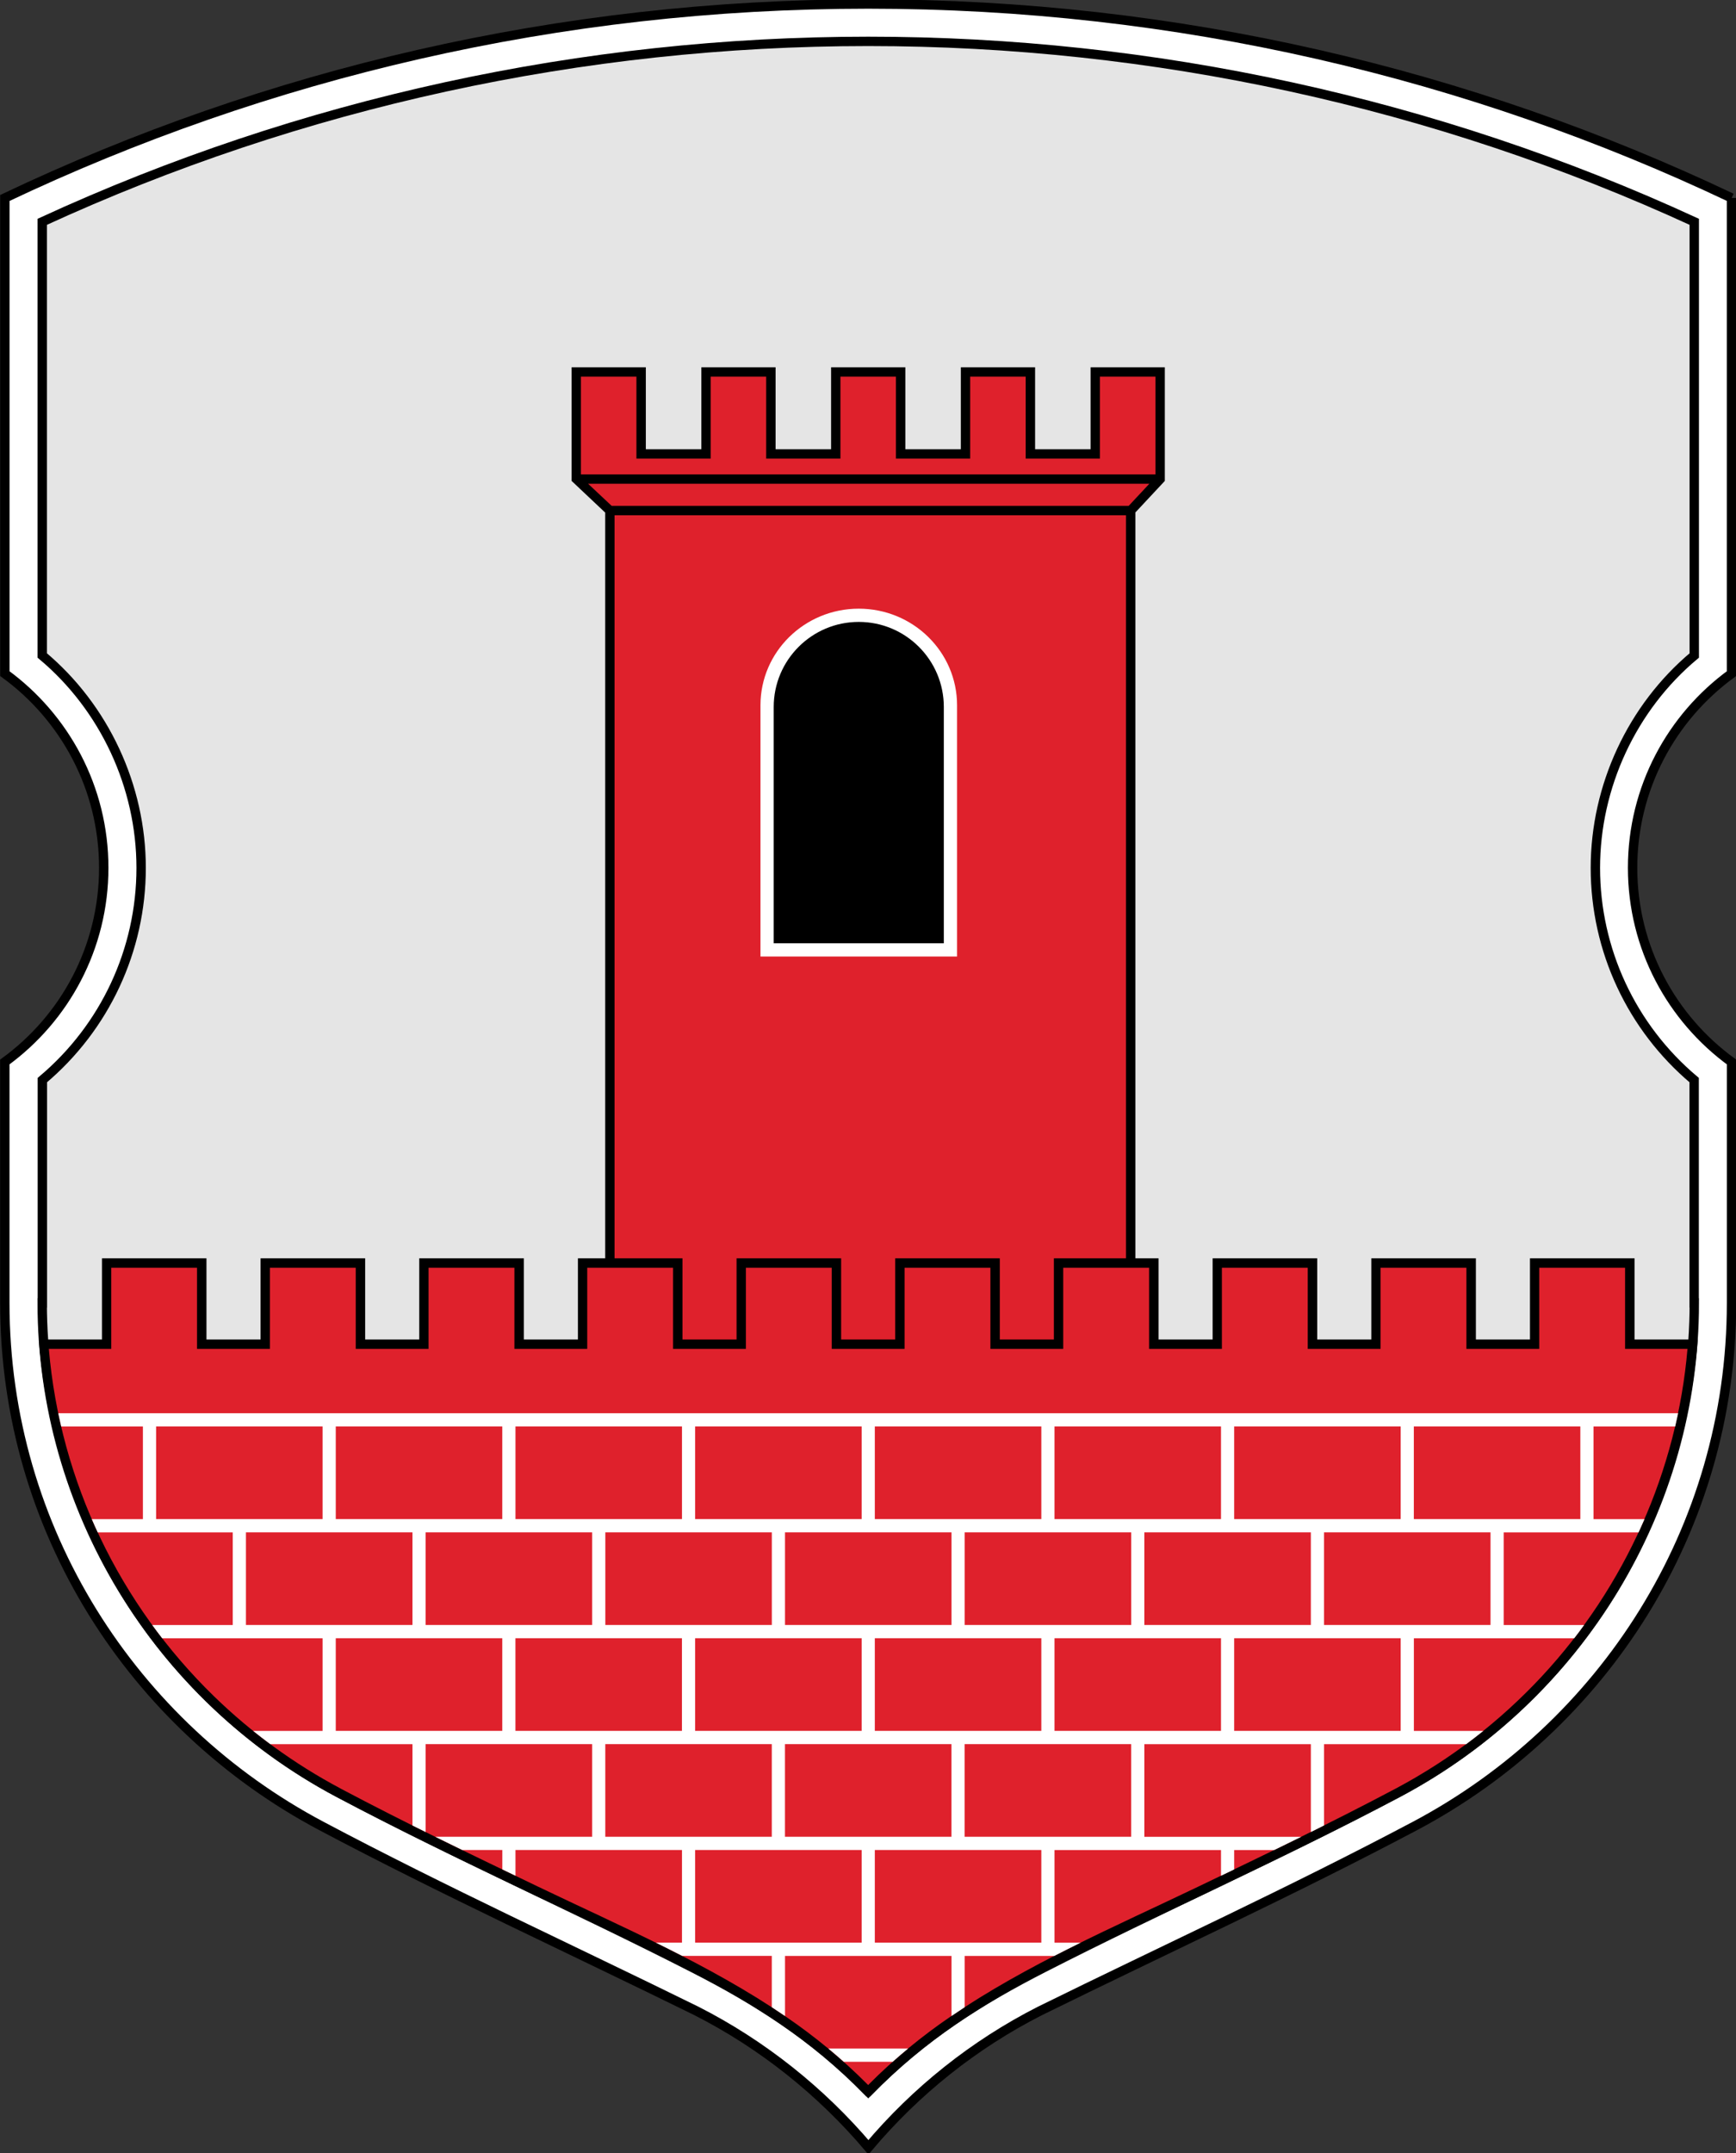 <?xml version="1.0" encoding="UTF-8" standalone="no"?>
<!-- Creator: CorelDRAW -->

<svg
   xmlns:dc="http://purl.org/dc/elements/1.1/"
   xmlns:cc="http://creativecommons.org/ns#"
   xmlns:rdf="http://www.w3.org/1999/02/22-rdf-syntax-ns#"
   xmlns:svg="http://www.w3.org/2000/svg"
   xmlns="http://www.w3.org/2000/svg"
   xmlns:sodipodi="http://sodipodi.sourceforge.net/DTD/sodipodi-0.dtd"
   xmlns:inkscape="http://www.inkscape.org/namespaces/inkscape"
   xml:space="preserve"
   width="300"
   height="372"
   style="fill-rule:evenodd"
   viewBox="0 0 84.667 104.987"
   id="svg2"
   version="1.1"
   inkscape:version="0.48.1 "
   sodipodi:docname="каменец_.svg"><rect x="0" y="0" width="84.667" height="104.987" fill="#333333" stroke="none"/><sodipodi:namedview
   pagecolor="#ffffff"
   bordercolor="#666666"
   borderopacity="1"
   objecttolerance="10"
   gridtolerance="10"
   guidetolerance="10"
   inkscape:pageopacity="0"
   inkscape:pageshadow="2"
   inkscape:window-width="1280"
   inkscape:window-height="750"
   id="namedview24"
   showgrid="false"
   fit-margin-top="0"
   fit-margin-left="0"
   fit-margin-right="0"
   fit-margin-bottom="0"
   inkscape:zoom="1.42742"
   inkscape:cx="150.00009"
   inkscape:cy="185.99992"
   inkscape:window-x="-8"
   inkscape:window-y="-8"
   inkscape:window-maximized="1"
   inkscape:current-layer="svg2" />
 <defs
   id="defs4"><style
     type="text/css"
     id="style6">
   
    .str0 {stroke:black;stroke-width:0.25}
    .fil4 {fill:black}
    .fil0 {fill:white}
    .fil2 {fill:black;fill-rule:nonzero}
    .fil3 {fill:#DF212C;fill-rule:nonzero}
    .fil1 {fill:#E5E5E5;fill-rule:nonzero}
    .fil5 {fill:white;fill-rule:nonzero}
   
  </style><style
     id="style3065"
     type="text/css">
   
    .str0 {stroke:#FF6600;stroke-width:0.706}
    .fil1 {fill:none}
    .fil0 {fill:#A90000}
   
  </style></defs>
 <path
   style="fill:#a90000"
   inkscape:connector-curvature="0"
   class="fil0"
   d="m 62.583,50.243 c 0.828,0 1.5,0.672 1.5,1.5 l 0,1.5 c 0,0.828 -0.672,1.5 -1.5,1.5 l -1.5,0 0,-4.5 1.5,0 z m 0,6 c 1.657,0 3,-1.343 3,-3 l 0,-1.5 c 0,-1.657 -1.343,-3 -3,-3 l -3,0 0,7.5 3,0 z m -6,-7.5 1.5,0 0,7.5 -1.5,0 0,-7.5 z m -3,0 1.5,0 0,7.5 -1.5,0 -3,-4.709 0,4.709 -1.5,0 0,-7.5 1.5,0 3,4.709 0,-4.709 z m -22.5,10e-5 4.5,0 0,1.5 -3,0 0,1.5 3,0 0,1.5 -3,0 0,1.5 3,0 0,1.5 -4.5,0 0,-7.5 z m -6,-2e-4 1.5,0 0,6 3,0 0,1.5 -4.5,0 0,-7.5 z m 15.75,6 1.5,0 c 1.242,0 2.25,-1.008 2.25,-2.25 0,-1.242 -1.026,-2.246 -2.25,-2.25 l -1.5,0 0,1.5 1.5,0 c 0.414,0 0.75,0.336 0.75,0.75 0,0.414 -0.336,0.75 -0.75,0.75 l -1.5,0 0,1.5 z m 1.5,-7.5 c 2.899,0 5.25,2.351 5.25,5.25 0,2.899 -2.351,5.25 -5.25,5.25 -2.899,0 -5.25,-2.351 -5.25,-5.25 0,-2.899 2.351,-5.25 5.25,-5.25 z m 0,1.5 c 2.071,0 3.75,1.679 3.75,3.75 0,2.071 -1.679,3.75 -3.75,3.75 -2.071,0 -3.75,-1.679 -3.75,-3.75 0,-2.071 1.679,-3.75 3.75,-3.75 z"
   id="path3069" /><g
   id="Слой_x0020_1"
   transform="matrix(1.829,0,0,1.829,-149.701,-219.771)">
  <path
   class="fil0 str0"
   d="m 128.022,125.437 c -6.979,-3.314 -14.784,-5.171 -23.022,-5.171 -8.238,0 -16.043,1.857 -23.022,5.171 l -10e-5,12.682 c 1.598,1.164 2.637,3.049 2.637,5.177 0,2.128 -1.039,4.013 -2.638,5.177 l 0,6.421 c 0,6.055 3.433,11.292 8.437,13.945 3.285,1.742 6.668,3.291 10.003,4.933 1.764,0.897 3.321,2.142 4.589,3.635 1.266,-1.503 2.817,-2.741 4.575,-3.635 3.335,-1.642 6.718,-3.192 10.003,-4.933 5.004,-2.653 8.437,-7.89 8.437,-13.945 l 0,-6.421 c -1.598,-1.164 -2.638,-3.049 -2.638,-5.177 0,-2.128 1.039,-4.013 2.637,-5.177 l -1e-4,-12.683 z"
   id="path10"
   inkscape:connector-curvature="0"
   style="fill:#ffffff;stroke:#000000;stroke-width:0.25" />
  <path
   class="fil1 str0"
   d="m 105,175.926 c -1.462,-1.499 -2.999,-2.449 -4.673,-3.304 -3.127,-1.599 -6.341,-3.017 -9.447,-4.664 -4.837,-2.564 -7.905,-7.596 -7.906,-13.061 l 0.004,0 0,-0.001 0,-5.941 c 1.668,-1.403 2.634,-3.467 2.634,-5.657 0,-2.172 -0.979,-4.276 -2.637,-5.663 l 1e-4,-11.562 c 6.898,-3.175 14.427,-4.811 22.026,-4.811 7.599,0 15.127,1.635 22.026,4.811 l 1e-4,11.562 c -1.659,1.386 -2.637,3.491 -2.637,5.663 0,2.189 0.966,4.254 2.634,5.657 l 0,5.941 0,0.001 0.004,0 c -2e-4,5.465 -3.069,10.497 -7.906,13.061 -3.106,1.647 -6.32,3.065 -9.447,4.664 -1.674,0.856 -3.211,1.806 -4.673,3.304 z"
   id="path12"
   inkscape:connector-curvature="0"
   style="fill:#e5e5e5;fill-rule:nonzero;stroke:#000000;stroke-width:0.25" />
  <path
   class="fil2"
   d="m 87.354,153.708 0,2.164 1.443,0 0,-2.164 2.789,0 0,2.164 1.442,0 0,-2.164 2.789,0 0,2.164 1.442,0 0,-2.164 0.728,0 0,-19.882 -0.896,-0.845 1e-4,-3.03 1.979,-1e-4 0,2.185 1.48,0 0,-2.185 1.98,0 0,2.185 1.48,0 0,-2.185 1.98,0 0,2.185 1.48,0 0,-2.185 1.98,0 0,2.185 1.48,0 0,-2.185 1.979,1e-4 1e-4,3.03 -0.784,0.84 0,19.887 0.617,0 0,2.164 1.442,0 0,-2.164 2.789,0 0,2.164 1.442,0 0,-2.164 2.789,0 0,2.164 1.442,0 0,-2.164 2.789,0 0,2.164 1.684,0 c -0.257,3.385 -1.607,6.576 -3.908,9.082 -1.14,1.242 -2.498,2.301 -4.032,3.114 -1.727,0.915 -3.496,1.764 -5.265,2.613 -2.213,1.062 -4.554,2.062 -6.586,3.455 -0.77,0.527 -1.513,1.134 -2.238,1.877 l -0.089,0.092 -0.089,-0.092 c -0.725,-0.743 -1.468,-1.35 -2.238,-1.877 -2.032,-1.392 -4.373,-2.393 -6.586,-3.455 -1.769,-0.849 -3.538,-1.698 -5.265,-2.613 l -5e-4,-5e-4 -0.007,-0.004 -2e-4,4e-4 c -1.253,-0.665 -2.412,-1.51 -3.43,-2.499 -2.654,-2.579 -4.225,-6.009 -4.502,-9.693 l 1.684,0 0,-2.164 2.789,0 z"
   id="path14"
   inkscape:connector-curvature="0"
   style="fill:#000000;fill-rule:nonzero" />
  <path
   class="fil3"
   d="m 87.104,153.958 -2.289,0 0,2.164 -1.664,0 c 0.301,3.539 1.895,6.823 4.406,9.264 1.002,0.974 2.139,1.802 3.373,2.457 l 0,5e-4 0.006,0.004 1e-4,-2e-4 c 1.736,0.92 3.496,1.765 5.256,2.61 2.224,1.067 4.577,2.074 6.619,3.473 0.751,0.514 1.478,1.104 2.187,1.818 0.709,-0.715 1.436,-1.304 2.187,-1.818 2.043,-1.399 4.395,-2.406 6.619,-3.473 1.76,-0.845 3.521,-1.69 5.256,-2.61 1.483,-0.786 2.798,-1.806 3.908,-3.001 2.218,-2.388 3.602,-5.482 3.878,-8.724 l -1.664,0 0,-2.164 -2.289,0 0,2.164 -1.942,0 0,-2.164 -2.289,0 0,2.164 -1.942,0 0,-2.164 -2.289,0 0,2.164 -1.942,0 0,-2.164 -2.289,0 0,2.164 -1.942,0 0,-2.164 -2.289,0 0,2.164 -1.942,0 0,-2.164 -2.289,0 0,2.164 -1.942,0 0,-2.164 -2.289,0 0,2.164 -1.942,0 0,-2.164 -2.289,0 0,2.164 -1.942,0 0,-2.164 -2.289,0 0,2.164 -1.943,0 0,-2.164 z m 11.132,-20.061 0,19.811 1.811,0 0,2.164 1.442,0 0,-2.164 2.789,0 0,2.164 1.442,0 0,-2.164 2.789,0 0,2.164 1.442,0 0,-2.164 1.923,0 0,-19.811 -13.639,0 z m 14.423,-1.09 0,-2.606 -1.48,0 0,2.185 -1.98,0 0,-2.185 -1.48,0 0,2.185 -1.98,0 0,-2.185 -1.48,0 0,2.185 -1.98,0 0,-2.185 -1.48,0 0,2.185 -1.98,0 0,-2.185 -1.48,0 0,2.606 15.319,0 z m -15.128,0.25 0.629,0.59 13.785,0 0.551,-0.59 -14.965,0 z"
   id="path16"
   inkscape:connector-curvature="0"
   style="fill:#df212c;fill-rule:nonzero" />
  <path
   class="fil0"
   d="m 107.369,138.962 0,6.699 -5.242,0 0,-6.699 c 0,-1.422 1.174,-2.575 2.621,-2.575 1.447,0 2.621,1.153 2.621,2.575 z"
   id="path18"
   inkscape:connector-curvature="0"
   style="fill:#ffffff" />
  <path
   class="fil4"
   d="m 107.016,139.008 0,6.3 -4.536,0 0,-6.3 c 0,-1.252 1.016,-2.268 2.268,-2.268 1.252,0 2.268,1.016 2.268,2.268 z"
   id="path20"
   inkscape:connector-curvature="0"
   style="fill:#000000" />
  <path
   class="fil5"
   d="m 102.429,173.673 0,-1.368 -2.39,0 c -0.233,-0.12 -0.467,-0.237 -0.701,-0.353 l 0.696,0 0,-2.47 -4.44,0 0,0.686 -0.351,-0.169 0,-0.517 -1.069,0 c -0.24,-0.117 -0.48,-0.234 -0.72,-0.353 l 4.184,0 0,-2.47 -4.44,0 0,2.344 -0.351,-0.175 0,-2.168 -3.791,0 c -0.155,-0.115 -0.307,-0.232 -0.457,-0.353 l 1.852,0 0,-2.47 -4.278,0 c -0.09,-0.116 -0.178,-0.234 -0.265,-0.353 l 2.147,0 0,-2.47 -3.601,0 c -0.054,-0.117 -0.107,-0.234 -0.158,-0.353 l 1.363,0 0,-2.47 -2.179,0 c -0.027,-0.117 -0.053,-0.235 -0.078,-0.353 l 43.194,0 c -0.025,0.118 -0.051,0.235 -0.078,0.353 l -2.178,0 0,2.47 1.36,0 c -0.051,0.118 -0.104,0.236 -0.158,0.353 l -3.597,0 0,2.47 2.145,0 c -0.086,0.119 -0.174,0.236 -0.264,0.353 l -4.276,0 0,2.47 1.852,0 c -0.15,0.12 -0.302,0.238 -0.457,0.353 l -3.791,0 0,2.168 -0.351,0.175 0,-2.343 -4.44,0 0,2.47 4.183,0 c -0.24,0.118 -0.48,0.236 -0.72,0.353 l -1.068,0 0,0.517 -0.351,0.169 0,-0.686 -4.44,0 0,2.47 0.696,0 c -0.235,0.116 -0.469,0.233 -0.701,0.353 l -2.39,0 0,1.368 c -0.118,0.077 -0.235,0.155 -0.351,0.234 l 0,-1.602 -4.44,0 0,1.602 c -0.116,-0.079 -0.233,-0.157 -0.351,-0.234 z m 3.224,1.455 -1.306,0 c -0.136,-0.121 -0.273,-0.239 -0.41,-0.353 l 2.127,0 c -0.138,0.114 -0.275,0.231 -0.411,0.353 z m -5.268,-5.646 0,2.47 4.44,0 0,-2.47 -4.44,0 z m 4.791,0 0,2.47 4.44,0 0,-2.47 -4.44,0 z m -7.187,-2.823 0,2.47 4.44,0 0,-2.47 -4.44,0 z m 4.791,0 0,2.47 4.44,0 0,-2.47 -4.44,0 z m 4.791,0 0,2.47 4.44,0 0,-2.47 -4.44,0 z m -11.978,-2.823 0,2.47 4.44,0 0,-2.47 -4.44,0 z m -0.351,2.47 0,-2.47 -4.44,0 0,2.47 4.44,0 z m 5.143,-2.47 0,2.47 4.44,0 0,-2.47 -4.44,0 z m 4.791,0 0,2.47 4.44,0 0,-2.47 -4.44,0 z m 4.791,0 0,2.47 4.44,0 0,-2.47 -4.44,0 z m 4.791,0 0,2.47 4.44,0 0,-2.47 -4.44,0 z m -21.56,-2.823 0,2.47 4.44,0 0,-2.47 -4.44,0 z m -0.351,2.47 0,-2.47 -4.44,0 0,2.47 4.44,0 z m 5.143,-2.47 0,2.47 4.44,0 0,-2.47 -4.44,0 z m 4.791,0 0,2.47 4.44,0 0,-2.47 -4.44,0 z m 4.791,0 0,2.47 4.44,0 0,-2.47 -4.44,0 z m 4.791,0 0,2.47 4.44,0 0,-2.47 -4.44,0 z m 4.791,0 0,2.47 4.44,0 0,-2.47 -4.44,0 z m -26.352,-2.823 0,2.47 4.44,0 0,-2.47 -4.44,0 z m -0.351,2.47 0,-2.47 -4.44,0 0,2.47 4.44,0 z m 5.143,-2.47 0,2.47 4.44,0 0,-2.47 -4.44,0 z m 4.791,0 0,2.47 4.44,0 0,-2.47 -4.44,0 z m 4.791,0 0,2.47 4.44,0 0,-2.47 -4.44,0 z m 4.791,0 0,2.47 4.44,0 0,-2.47 -4.44,0 z m 4.791,0 0,2.47 4.44,0 0,-2.47 -4.44,0 z m 4.791,0 0,2.47 4.44,0 0,-2.47 -4.44,0 z"
   id="path22"
   inkscape:connector-curvature="0"
   style="fill:#ffffff;fill-rule:nonzero" />
 </g>
</svg>